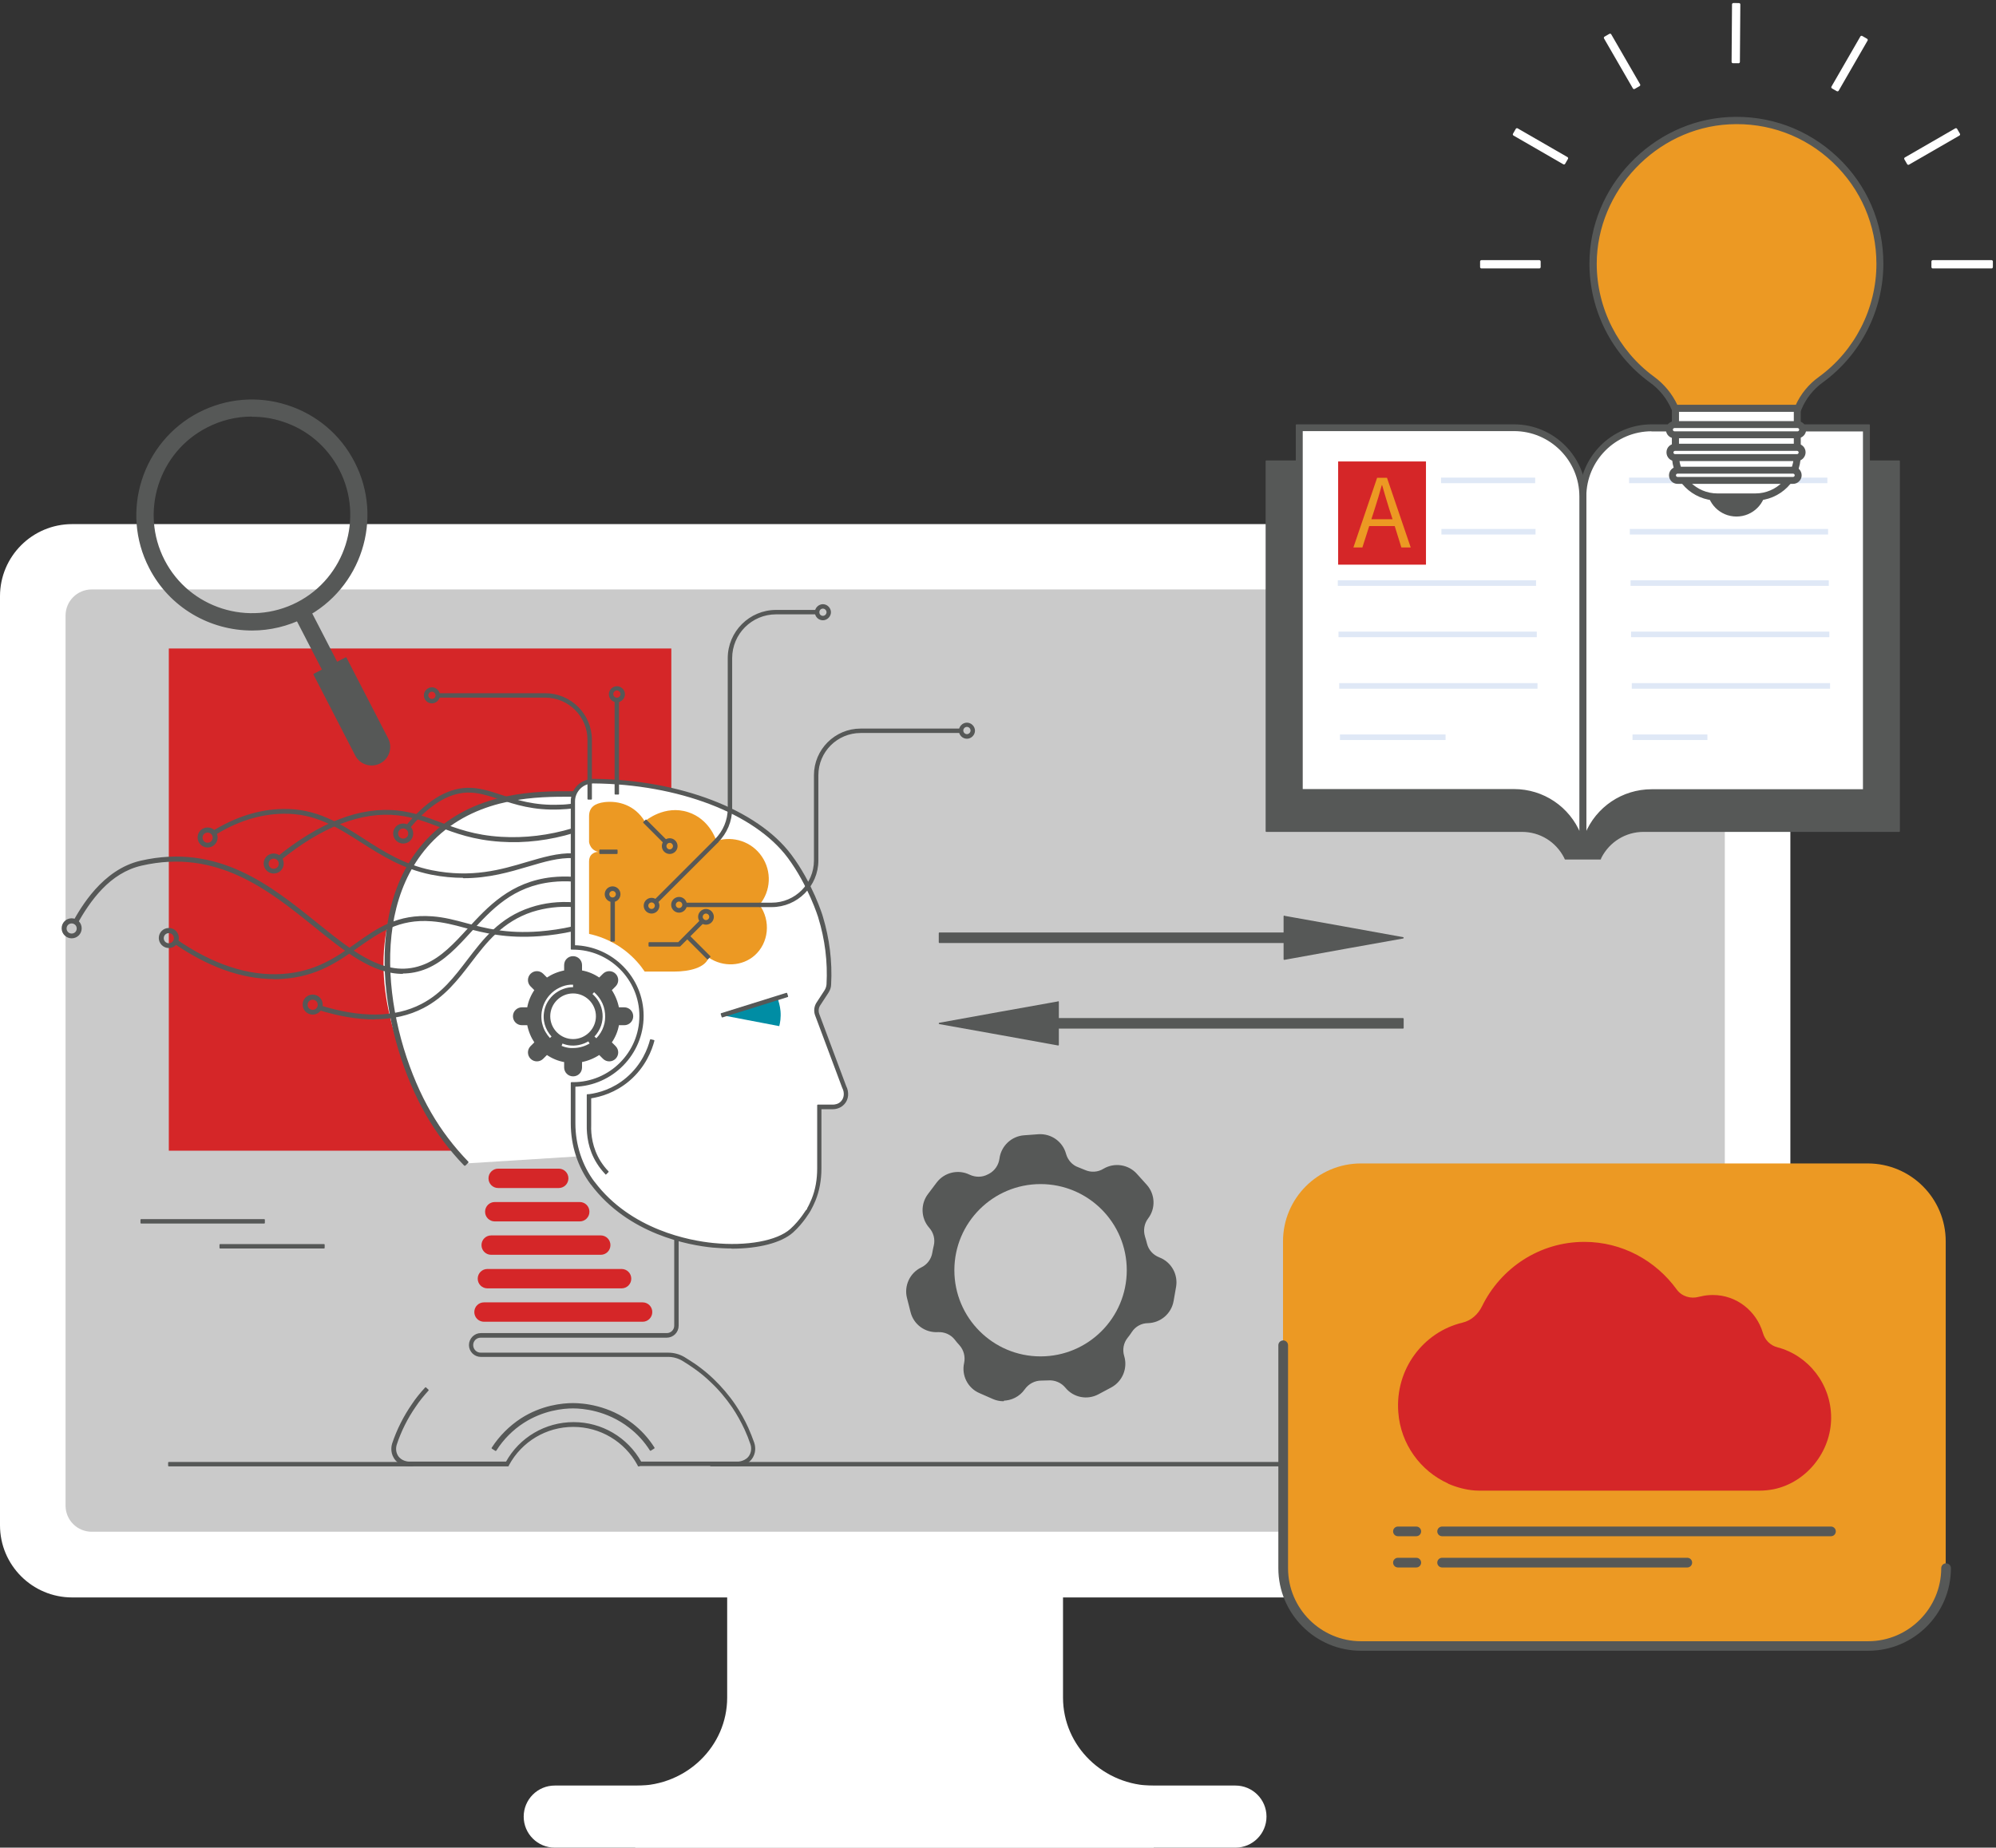 <svg width="364" height="337" viewBox="0 0 364 337" fill="none" xmlns="http://www.w3.org/2000/svg">
<rect x="0" y="0" width="364" height="337" fill="#333333" stroke="none"/>
<g clip-path="url(#clip0_80_6975)">
<path d="M313.333 95.594H13.166C5.895 95.594 0 101.486 0 108.754V278.203C0 285.472 5.895 291.364 13.166 291.364H313.333C320.605 291.364 326.5 285.472 326.5 278.203V108.754C326.5 101.486 320.605 95.594 313.333 95.594Z" fill="white"/>
<path d="M309.763 107.51H16.736C14.083 107.51 11.954 109.638 11.954 112.29V274.602C11.954 277.254 14.083 279.382 16.736 279.382H309.763C312.416 279.382 314.545 277.254 314.545 274.602V112.29C314.545 109.638 312.416 107.51 309.763 107.51Z" fill="#CACACA"/>
<path d="M193.856 309.631V285.438H132.611V309.631C132.611 318.503 125.209 325.706 116.071 325.706H115.842V337H210.395V325.706C201.258 325.706 193.856 318.503 193.856 309.631Z" fill="white"/>
<path d="M225.33 337H101.169C98.058 337 95.503 334.479 95.503 331.336C95.503 328.226 98.025 325.673 101.169 325.673H225.298C228.409 325.673 230.964 328.194 230.964 331.336C230.964 334.446 228.442 337 225.298 337H225.33Z" fill="white"/>
<path d="M122.425 118.281H30.787V209.88H122.425V118.281Z" fill="#D52628"/>
<path d="M122.392 209.88C122.392 188.503 122.359 167.125 122.327 145.78C117.807 145.093 111.355 144.471 103.56 144.798C95.11 145.158 90.394 145.387 85.252 148.17C76.933 152.688 73.429 160.708 72.413 163.164C66.649 176.946 72.413 190.532 74.87 196.392C78.014 203.824 82.141 209.062 84.957 212.205C97.436 211.419 109.914 210.633 122.392 209.847V209.88Z" fill="white"/>
<path d="M84.728 212.499C82.042 209.717 79.717 206.639 77.817 203.333C69.99 189.779 65.208 164.899 79.095 152C87.283 144.372 98.189 144.438 104.051 144.438H104.805V145.191H104.051C98.287 145.191 87.61 145.125 79.619 152.557C66.06 165.194 70.776 189.648 78.505 202.973C80.372 206.214 82.665 209.225 85.317 211.975L84.793 212.499H84.728Z" fill="#565857" stroke="#565857" stroke-width="0.25" stroke-linecap="round" stroke-linejoin="round"/>
<path d="M49.979 178.452C44.116 178.452 37.992 176.259 31.736 171.937L32.097 171.414C38.811 176.062 45.361 178.19 51.551 177.765C57.61 177.339 61.344 174.72 64.946 172.167C68.844 169.384 72.545 166.798 78.8 167.256C81.027 167.42 82.96 167.943 85.023 168.5C88.462 169.417 92.327 170.464 98.386 170.006C100.416 169.842 102.447 169.548 104.445 169.089L104.576 169.711C102.545 170.17 100.482 170.464 98.418 170.628C92.261 171.086 88.331 170.039 84.826 169.122C82.796 168.565 80.864 168.074 78.702 167.911C72.708 167.452 69.106 170.006 65.274 172.69C61.606 175.277 57.806 177.994 51.551 178.419C51.027 178.452 50.47 178.485 49.946 178.485L49.979 178.452Z" fill="#565857" stroke="#565857" stroke-width="0.25" stroke-linecap="round" stroke-linejoin="round"/>
<path d="M68.287 185.818C65.175 185.818 61.704 185.229 57.97 184.05L58.167 183.428C65.732 185.818 72.053 185.753 76.901 183.232C80.634 181.3 82.894 178.321 85.318 175.146C88.2 171.381 91.18 167.452 96.814 165.619C99.27 164.801 101.923 164.506 104.641 164.702V165.324C101.955 165.128 99.401 165.455 97.01 166.208C91.573 168.009 88.626 171.806 85.809 175.506C83.451 178.583 81.027 181.759 77.163 183.756C74.575 185.098 71.595 185.785 68.254 185.785L68.287 185.818Z" fill="#565857" stroke="#565857" stroke-width="0.25" stroke-linecap="round" stroke-linejoin="round"/>
<path d="M50.863 156.976L50.47 156.485C58.331 150.069 65.765 147.188 72.643 147.974C75.46 148.301 77.752 149.152 80.176 150.069C83.287 151.247 86.497 152.459 91.377 152.753C95.7 153.015 100.089 152.491 104.445 151.182L104.641 151.804C100.22 153.146 95.733 153.703 91.344 153.408C86.366 153.081 83.123 151.869 79.979 150.658C77.588 149.741 75.361 148.923 72.61 148.596C65.929 147.843 58.625 150.658 50.896 156.976H50.863Z" fill="#565857" stroke="#565857" stroke-width="0.25" stroke-linecap="round" stroke-linejoin="round"/>
<path d="M74.444 151.28L73.953 150.887C77.621 146.337 81.388 143.947 85.154 143.816C87.283 143.75 89.183 144.372 91.377 145.093C94.194 146.009 97.403 147.09 102.087 146.893C102.905 146.893 103.724 146.795 104.51 146.697L104.576 147.319C103.757 147.417 102.938 147.483 102.087 147.515C97.272 147.712 94.03 146.631 91.148 145.682C89.019 144.994 87.185 144.372 85.154 144.438C81.584 144.569 77.982 146.86 74.412 151.28H74.444Z" fill="#565857" stroke="#565857" stroke-width="0.25" stroke-linecap="round" stroke-linejoin="round"/>
<path d="M84.532 159.988C82.698 159.988 80.733 159.825 78.604 159.399C73.462 158.351 69.663 155.929 65.995 153.604C61.639 150.822 57.512 148.17 51.584 148.301C47.326 148.366 43.036 149.741 38.909 152.36L38.581 151.837C42.839 149.152 47.228 147.744 51.584 147.679C57.676 147.548 61.901 150.265 66.322 153.113C69.925 155.438 73.691 157.828 78.702 158.842C86.071 160.316 91.41 158.744 96.126 157.336C99.041 156.485 101.759 155.667 104.543 155.765V156.387C101.857 156.289 99.303 157.042 96.322 157.926C92.883 158.941 89.15 160.054 84.532 160.054V159.988Z" fill="#565857" stroke="#565857" stroke-width="0.25" stroke-linecap="round" stroke-linejoin="round"/>
<path d="M73.396 177.503C67.992 177.503 62.981 173.476 57.348 168.926C49.029 162.214 39.564 154.619 25.808 157.762C19.913 159.104 16.343 164.244 13.92 168.565L13.363 168.238C14.837 165.619 18.734 158.711 25.677 157.107C39.728 153.899 49.291 161.592 57.741 168.402C64.684 174 70.678 178.812 77.523 175.964C80.569 174.687 82.894 172.167 85.351 169.482C89.019 165.488 93.178 160.938 100.678 160.119C101.956 159.988 103.266 159.955 104.543 160.054V160.676C103.233 160.578 101.988 160.61 100.744 160.741C93.473 161.527 89.576 165.783 85.809 169.908C83.32 172.625 80.962 175.211 77.785 176.553C76.278 177.175 74.837 177.437 73.429 177.437L73.396 177.503Z" fill="#565857" stroke="#565857" stroke-width="0.25" stroke-linecap="round" stroke-linejoin="round"/>
<path d="M37.861 154.456C36.944 154.456 36.158 153.703 36.158 152.753C36.158 151.804 36.911 151.051 37.861 151.051C38.811 151.051 39.564 151.804 39.564 152.753C39.564 153.703 38.811 154.456 37.861 154.456ZM37.861 151.738C37.271 151.738 36.813 152.197 36.813 152.786C36.813 153.375 37.271 153.834 37.861 153.834C38.45 153.834 38.909 153.375 38.909 152.786C38.909 152.197 38.45 151.738 37.861 151.738Z" fill="#565857" stroke="#565857" stroke-width="0.25" stroke-linecap="round" stroke-linejoin="round"/>
<path d="M73.527 153.735C72.61 153.735 71.824 152.982 71.824 152.033C71.824 151.084 72.578 150.331 73.527 150.331C74.477 150.331 75.23 151.084 75.23 152.033C75.23 152.982 74.477 153.735 73.527 153.735ZM73.527 150.985C72.938 150.985 72.479 151.444 72.479 152.033C72.479 152.622 72.938 153.081 73.527 153.081C74.117 153.081 74.575 152.622 74.575 152.033C74.575 151.444 74.117 150.985 73.527 150.985Z" fill="#565857" stroke="#565857" stroke-width="0.25" stroke-linecap="round" stroke-linejoin="round"/>
<path d="M57.02 184.934C56.103 184.934 55.317 184.181 55.317 183.232C55.317 182.282 56.071 181.53 57.02 181.53C57.97 181.53 58.724 182.282 58.724 183.232C58.724 184.181 57.97 184.934 57.02 184.934ZM57.02 182.217C56.431 182.217 55.972 182.675 55.972 183.265C55.972 183.854 56.431 184.312 57.02 184.312C57.61 184.312 58.069 183.854 58.069 183.265C58.069 182.675 57.61 182.217 57.02 182.217Z" fill="#565857" stroke="#565857" stroke-width="0.25" stroke-linecap="round" stroke-linejoin="round"/>
<path d="M13.068 171.021C12.151 171.021 11.365 170.268 11.365 169.318C11.365 168.369 12.118 167.616 13.068 167.616C14.018 167.616 14.771 168.369 14.771 169.318C14.771 170.268 14.018 171.021 13.068 171.021ZM13.068 168.304C12.478 168.304 12.02 168.762 12.02 169.351C12.02 169.94 12.478 170.399 13.068 170.399C13.657 170.399 14.116 169.94 14.116 169.351C14.116 168.762 13.657 168.304 13.068 168.304Z" fill="#565857" stroke="#565857" stroke-width="0.25" stroke-linecap="round" stroke-linejoin="round"/>
<path d="M30.787 172.789C29.869 172.789 29.084 172.036 29.084 171.086C29.084 170.137 29.837 169.384 30.787 169.384C31.736 169.384 32.49 170.137 32.49 171.086C32.49 172.036 31.736 172.789 30.787 172.789ZM30.787 170.071C30.197 170.071 29.738 170.53 29.738 171.119C29.738 171.708 30.197 172.167 30.787 172.167C31.376 172.167 31.835 171.708 31.835 171.119C31.835 170.53 31.376 170.071 30.787 170.071Z" fill="#565857" stroke="#565857" stroke-width="0.25" stroke-linecap="round" stroke-linejoin="round"/>
<path d="M49.913 159.203C48.996 159.203 48.21 158.45 48.21 157.5C48.21 156.551 48.963 155.798 49.913 155.798C50.863 155.798 51.616 156.551 51.616 157.5C51.616 158.45 50.863 159.203 49.913 159.203ZM49.913 156.485C49.324 156.485 48.865 156.944 48.865 157.533C48.865 158.122 49.324 158.581 49.913 158.581C50.503 158.581 50.961 158.122 50.961 157.533C50.961 156.944 50.503 156.485 49.913 156.485Z" fill="#565857" stroke="#565857" stroke-width="0.25" stroke-linecap="round" stroke-linejoin="round"/>
<path d="M153.998 198.226C152.36 193.839 150.723 189.452 149.052 185.032C148.823 184.41 148.889 183.69 149.282 183.134C149.773 182.381 150.264 181.628 150.755 180.875C151.017 180.482 151.148 180.024 151.181 179.565C151.345 176.619 151.181 172.265 149.675 167.289C149.675 167.289 147.84 161.298 143.976 156.158C138.146 148.399 124.718 142.637 108.244 142.474C106.181 142.474 104.51 144.111 104.51 146.14V172.789C111.421 172.789 117.021 178.387 117.021 185.294C117.021 192.202 111.421 197.8 104.51 197.8V204.904C104.51 208.8 105.722 212.63 108.047 215.74C108.047 215.74 108.08 215.806 108.113 215.806C117.938 228.835 138.899 229.294 144.402 224.448C146.301 222.779 147.546 220.618 147.546 220.618C147.906 219.996 148.168 219.407 148.397 218.818C149.118 217.017 149.445 215.053 149.445 213.088V201.86H151.934C152.098 201.86 153.081 201.827 153.736 201.074C154.391 200.321 154.489 199.175 153.965 198.193L153.998 198.226Z" fill="white"/>
<path d="M133.495 227.591C132.349 227.591 131.203 227.526 129.991 227.428C125.602 227.002 114.663 225.005 107.883 216.002L107.818 215.937C105.493 212.827 104.215 208.931 104.215 204.904V197.505H104.51C111.257 197.505 116.726 192.006 116.726 185.294C116.726 178.583 111.224 173.083 104.51 173.083H104.215V146.14C104.215 145.093 104.641 144.078 105.394 143.325C106.148 142.572 107.163 142.212 108.244 142.179C123.932 142.343 138.048 147.744 144.205 155.962C148.07 161.101 149.936 167.125 149.936 167.19C151.148 171.217 151.672 175.375 151.443 179.565C151.443 180.089 151.246 180.58 150.952 181.038L149.478 183.297C149.15 183.788 149.085 184.41 149.281 184.967L154.194 198.127C154.751 199.208 154.653 200.485 153.899 201.303C153.179 202.121 152.196 202.187 151.902 202.187H149.674V213.121C149.674 215.216 149.314 217.181 148.594 218.948C148.332 219.57 148.037 220.193 147.709 220.782C147.644 220.88 146.432 223.008 144.532 224.71C142.436 226.576 138.277 227.624 133.462 227.624L133.495 227.591ZM104.805 198.062V204.904C104.805 208.8 106.049 212.597 108.277 215.577L108.342 215.642C114.991 224.448 125.766 226.413 130.056 226.838C136.181 227.46 141.749 226.445 144.205 224.252C146.039 222.615 147.251 220.487 147.284 220.487C147.611 219.931 147.873 219.341 148.135 218.719C148.823 217.017 149.15 215.151 149.15 213.088V201.598H151.934C152.164 201.598 152.982 201.532 153.506 200.91C154.096 200.255 154.161 199.208 153.703 198.357L148.757 185.131C148.495 184.41 148.594 183.592 148.987 182.97L150.46 180.711C150.69 180.351 150.821 179.958 150.853 179.533C151.083 175.408 150.559 171.283 149.347 167.354C149.347 167.289 147.48 161.363 143.714 156.322C137.655 148.235 123.702 142.899 108.211 142.768C107.294 142.768 106.41 143.096 105.755 143.75C105.1 144.405 104.739 145.256 104.739 146.14V172.527C111.65 172.69 117.25 178.354 117.25 185.294C117.25 192.235 111.65 197.931 104.739 198.095L104.805 198.062Z" fill="#565857" stroke="#565857" stroke-width="0.25" stroke-linecap="round" stroke-linejoin="round"/>
<path d="M141.781 182.021C138.408 183.068 135.035 184.116 131.661 185.163C135.133 185.818 138.637 186.506 142.109 187.16C142.273 186.538 142.436 185.589 142.338 184.41C142.24 183.396 141.978 182.577 141.781 182.021Z" fill="#008DA4"/>
<path d="M113.844 183.854H112.764C112.534 182.675 112.076 181.562 111.421 180.58L112.174 179.827C112.764 179.238 112.764 178.288 112.174 177.699C111.584 177.11 110.635 177.11 110.045 177.699L109.292 178.452C108.342 177.797 107.229 177.306 106.017 177.11V176.03C106.017 175.211 105.362 174.524 104.51 174.524C103.659 174.524 103.004 175.178 103.004 176.03V177.11C101.792 177.339 100.711 177.797 99.728 178.452L98.975 177.699C98.386 177.11 97.436 177.11 96.846 177.699C96.257 178.288 96.257 179.238 96.846 179.827L97.6 180.58C96.945 181.53 96.453 182.643 96.257 183.854H95.176C94.357 183.854 93.669 184.509 93.669 185.36C93.669 186.178 94.325 186.866 95.176 186.866H96.257C96.486 188.077 96.945 189.157 97.6 190.139L96.846 190.892C96.257 191.482 96.257 192.431 96.846 193.02C97.436 193.61 98.386 193.61 98.975 193.02L99.728 192.267C100.678 192.922 101.792 193.413 103.004 193.61V194.69C103.004 195.508 103.659 196.196 104.51 196.196C105.362 196.196 106.017 195.541 106.017 194.69V193.61C107.196 193.38 108.309 192.922 109.292 192.267L110.045 193.02C110.635 193.61 111.584 193.61 112.174 193.02C112.764 192.431 112.764 191.482 112.174 190.892L111.421 190.139C112.076 189.19 112.567 188.077 112.764 186.866H113.844C114.663 186.866 115.351 186.211 115.351 185.36C115.351 184.541 114.696 183.854 113.844 183.854ZM104.51 189.648C102.152 189.648 100.22 187.717 100.22 185.36C100.22 183.003 102.152 181.071 104.51 181.071C106.868 181.071 108.801 183.003 108.801 185.36C108.801 187.717 106.868 189.648 104.51 189.648Z" fill="#565857" stroke="#565857" stroke-width="0.25" stroke-linecap="round" stroke-linejoin="round"/>
<path d="M100.285 189.321C99.663 188.634 99.172 187.815 98.942 186.931C98.713 186.178 98.582 184.967 99.008 183.625C99.401 182.413 100.089 181.595 100.613 181.104C101.17 180.58 101.857 180.187 102.545 179.925C103.167 179.696 103.822 179.565 104.51 179.598V180.056C103.888 180.056 103.298 180.155 102.709 180.384C102.054 180.613 101.432 181.006 100.908 181.464C100.416 181.922 99.761 182.675 99.401 183.788C99.008 185.032 99.139 186.145 99.335 186.833C99.565 187.651 99.99 188.404 100.58 189.059L100.253 189.354L100.285 189.321Z" fill="white"/>
<path d="M108.735 189.354L108.408 189.059C108.932 188.503 109.357 187.815 109.619 187.062C109.849 186.375 109.947 185.654 109.881 184.901C109.816 184.149 109.587 183.363 109.194 182.708C108.899 182.184 108.506 181.726 108.047 181.3L108.342 180.973C108.833 181.399 109.259 181.922 109.587 182.479C110.012 183.199 110.274 184.018 110.34 184.869C110.405 185.654 110.34 186.44 110.078 187.193C109.816 188.012 109.357 188.732 108.768 189.354H108.735Z" fill="white"/>
<path d="M104.51 191.154C104.51 191.154 104.215 191.154 104.084 191.154C103.528 191.122 102.971 190.991 102.414 190.761L102.578 190.336C103.069 190.532 103.593 190.663 104.117 190.696C105.493 190.794 106.606 190.336 107.294 189.943L107.523 190.336C106.836 190.729 105.787 191.154 104.51 191.154Z" fill="white"/>
<path d="M117.545 177.175C116.824 176.095 115.678 174.687 113.942 173.345C111.42 171.414 108.931 170.661 107.425 170.333V157.075C107.425 156.551 107.621 156.027 108.047 155.732C108.637 155.274 109.259 155.372 109.39 155.405C109.226 155.405 108.604 155.34 108.08 154.848C107.556 154.357 107.458 153.768 107.425 153.604V148.89C107.425 147.253 108.44 146.533 110.241 146.304C112.763 146.009 115.776 146.828 117.578 149.807C117.742 149.676 121.213 146.73 125.504 148.137C129.303 149.381 130.515 152.982 130.646 153.375C133.724 152.393 137.13 153.539 138.932 156.223C140.766 158.908 140.602 162.509 138.506 165.03C140.635 167.976 140.176 172.003 137.622 174.262C135.362 176.259 131.89 176.455 129.237 174.655C128.615 176.488 125.798 177.208 122.916 177.208C121.115 177.208 119.314 177.208 117.512 177.208L117.545 177.175Z" fill="#EC9923"/>
<path d="M117.809 149.611L117.415 150.005L121.375 153.963L121.769 153.57L117.809 149.611Z" fill="#565857" stroke="#565857" stroke-width="0.25" stroke-linecap="round" stroke-linejoin="round"/>
<path d="M125.728 170.767L125.334 171.16L129.039 174.864L129.433 174.471L125.728 170.767Z" fill="#565857" stroke="#565857" stroke-width="0.25" stroke-linecap="round" stroke-linejoin="round"/>
<path d="M118.396 172.527V171.97H123.735L128.058 167.616L128.451 168.042L123.964 172.527H118.396Z" fill="#565857" stroke="#565857" stroke-width="0.25" stroke-linecap="round" stroke-linejoin="round"/>
<path d="M112.501 155.078H109.423V155.634H112.501V155.078Z" fill="#565857" stroke="#565857" stroke-width="0.25" stroke-linecap="round" stroke-linejoin="round"/>
<path d="M112.01 164.015H111.453V171.61H112.01V164.015Z" fill="#565857" stroke="#565857" stroke-width="0.25" stroke-linecap="round" stroke-linejoin="round"/>
<path d="M138.539 164.768H124.849V165.324H138.539V164.768Z" fill="#565857" stroke="#565857" stroke-width="0.25" stroke-linecap="round" stroke-linejoin="round"/>
<path d="M130.459 153.185L119.181 164.459L119.575 164.852L130.853 153.579L130.459 153.185Z" fill="#565857" stroke="#565857" stroke-width="0.25" stroke-linecap="round" stroke-linejoin="round"/>
<path d="M110.471 214.071C109.914 213.481 109.39 212.827 108.964 212.139C107.359 209.618 107.097 206.967 107.13 205.199V199.699H107.392C109.193 199.47 111.846 198.749 114.303 196.654C117.152 194.232 118.266 191.253 118.659 189.681L119.215 189.812C118.79 191.449 117.643 194.559 114.663 197.08C112.174 199.175 109.554 199.928 107.687 200.223V205.231C107.621 206.934 107.916 209.455 109.423 211.877C109.848 212.532 110.307 213.154 110.864 213.71L110.471 214.103V214.071Z" fill="#565857" stroke="#565857" stroke-width="0.25" stroke-linecap="round" stroke-linejoin="round"/>
<path d="M122.13 155.634C121.41 155.634 120.82 155.045 120.82 154.325C120.82 153.604 121.41 153.015 122.13 153.015C122.851 153.015 123.44 153.604 123.44 154.325C123.44 155.045 122.851 155.634 122.13 155.634ZM122.13 153.604C121.737 153.604 121.41 153.932 121.41 154.325C121.41 154.717 121.737 155.045 122.13 155.045C122.523 155.045 122.851 154.717 122.851 154.325C122.851 153.932 122.523 153.604 122.13 153.604Z" fill="#565857" stroke="#565857" stroke-width="0.25" stroke-linecap="round" stroke-linejoin="round"/>
<path d="M111.715 164.408C110.995 164.408 110.405 163.818 110.405 163.098C110.405 162.378 110.995 161.789 111.715 161.789C112.436 161.789 113.025 162.378 113.025 163.098C113.025 163.818 112.436 164.408 111.715 164.408ZM111.715 162.378C111.322 162.378 110.995 162.705 110.995 163.098C110.995 163.491 111.322 163.818 111.715 163.818C112.108 163.818 112.436 163.491 112.436 163.098C112.436 162.705 112.108 162.378 111.715 162.378Z" fill="#565857" stroke="#565857" stroke-width="0.25" stroke-linecap="round" stroke-linejoin="round"/>
<path d="M118.822 166.503C118.102 166.503 117.512 165.914 117.512 165.193C117.512 164.473 118.102 163.884 118.822 163.884C119.543 163.884 120.132 164.473 120.132 165.193C120.132 165.914 119.543 166.503 118.822 166.503ZM118.822 164.473C118.429 164.473 118.102 164.801 118.102 165.193C118.102 165.586 118.429 165.914 118.822 165.914C119.215 165.914 119.543 165.586 119.543 165.193C119.543 164.801 119.215 164.473 118.822 164.473Z" fill="#565857" stroke="#565857" stroke-width="0.25" stroke-linecap="round" stroke-linejoin="round"/>
<path d="M123.834 166.339C123.113 166.339 122.523 165.75 122.523 165.03C122.523 164.31 123.113 163.72 123.834 163.72C124.554 163.72 125.144 164.31 125.144 165.03C125.144 165.75 124.554 166.339 123.834 166.339ZM123.834 164.31C123.44 164.31 123.113 164.637 123.113 165.03C123.113 165.423 123.44 165.75 123.834 165.75C124.227 165.75 124.554 165.423 124.554 165.03C124.554 164.637 124.227 164.31 123.834 164.31Z" fill="#565857" stroke="#565857" stroke-width="0.25" stroke-linecap="round" stroke-linejoin="round"/>
<path d="M128.746 168.533C128.026 168.533 127.436 167.943 127.436 167.223C127.436 166.503 128.026 165.914 128.746 165.914C129.467 165.914 130.056 166.503 130.056 167.223C130.056 167.943 129.467 168.533 128.746 168.533ZM128.746 166.503C128.353 166.503 128.026 166.83 128.026 167.223C128.026 167.616 128.353 167.943 128.746 167.943C129.139 167.943 129.467 167.616 129.467 167.223C129.467 166.83 129.139 166.503 128.746 166.503Z" fill="#565857" stroke="#565857" stroke-width="0.25" stroke-linecap="round" stroke-linejoin="round"/>
<path d="M143.435 181.208L131.556 184.918L131.722 185.449L143.601 181.739L143.435 181.208Z" fill="#565857" stroke="#565857" stroke-width="0.25" stroke-linecap="round" stroke-linejoin="round"/>
<path d="M116.595 267.335H116.431L116.366 267.171C114.008 262.817 109.488 260.132 104.543 260.132C99.597 260.132 95.078 262.817 92.719 267.171L92.654 267.335H74.542C74.346 267.335 72.774 267.269 71.922 265.861C71.267 264.781 71.529 263.668 71.627 263.341C72.479 260.787 73.691 258.397 75.197 256.204C75.918 255.123 76.737 254.109 77.621 253.159L78.047 253.552C77.195 254.501 76.376 255.484 75.689 256.531C74.215 258.659 73.036 261.016 72.217 263.504C72.151 263.766 71.922 264.65 72.446 265.534C73.134 266.68 74.51 266.713 74.575 266.713H92.359C94.816 262.26 99.499 259.51 104.608 259.51C109.717 259.51 114.368 262.26 116.857 266.713H134.641C134.641 266.713 136.148 266.647 136.803 265.436C137.294 264.552 137.065 263.635 136.967 263.373C136.672 262.489 136.312 261.573 135.919 260.722C135.264 259.314 134.51 257.939 133.626 256.629C132.48 254.96 131.17 253.388 129.663 251.981C128.746 251.097 127.763 250.278 126.683 249.525C125.995 249.034 125.242 248.543 124.488 248.085C123.702 247.627 122.785 247.365 121.868 247.365H87.676C86.562 247.365 85.645 246.448 85.645 245.335C85.645 244.222 86.562 243.272 87.676 243.272H121.606C122.425 243.272 123.08 242.618 123.08 241.799V225.758H123.637V241.799C123.637 242.945 122.72 243.862 121.573 243.862H87.643C86.824 243.862 86.169 244.516 86.169 245.335C86.169 246.153 86.824 246.841 87.643 246.841H121.835C122.851 246.841 123.866 247.103 124.75 247.627C125.504 248.085 126.257 248.576 126.977 249.067C128.058 249.853 129.074 250.671 129.991 251.555C131.497 252.995 132.873 254.6 134.019 256.302C134.903 257.611 135.689 259.019 136.344 260.46C136.737 261.344 137.098 262.26 137.425 263.177C137.523 263.471 137.851 264.585 137.229 265.698C136.41 267.204 134.641 267.269 134.576 267.269H116.628L116.595 267.335Z" fill="#565857" stroke="#565857" stroke-width="0.25" stroke-linecap="round" stroke-linejoin="round"/>
<path d="M90.394 264.519L89.772 264.126C91.147 261.998 92.949 260.198 95.045 258.823C98.811 256.4 102.578 256.04 104.51 256.04C106.311 256.04 110.962 256.4 115.253 259.707C116.825 260.918 118.168 262.391 119.248 264.094L118.626 264.486C117.578 262.85 116.301 261.442 114.794 260.296C110.7 257.12 106.246 256.76 104.51 256.76C102.676 256.76 99.041 257.12 95.471 259.412C93.473 260.689 91.704 262.457 90.427 264.486L90.394 264.519Z" fill="#565857" stroke="#565857" stroke-width="0.25" stroke-linecap="round" stroke-linejoin="round"/>
<path d="M101.89 216.69H90.853C89.87 216.69 89.084 215.904 89.084 214.922C89.084 213.94 89.87 213.154 90.853 213.154H101.89C102.872 213.154 103.658 213.94 103.658 214.922C103.658 215.904 102.872 216.69 101.89 216.69Z" fill="#D52628"/>
<path d="M105.722 222.779H90.231C89.248 222.779 88.462 221.993 88.462 221.011C88.462 220.029 89.248 219.243 90.231 219.243H105.722C106.704 219.243 107.491 220.029 107.491 221.011C107.491 221.993 106.704 222.779 105.722 222.779Z" fill="#D52628"/>
<path d="M109.554 228.868H89.575C88.593 228.868 87.807 228.082 87.807 227.1C87.807 226.118 88.593 225.332 89.575 225.332H109.554C110.536 225.332 111.322 226.118 111.322 227.1C111.322 228.082 110.536 228.868 109.554 228.868Z" fill="#D52628"/>
<path d="M113.353 234.99H88.887C87.905 234.99 87.119 234.204 87.119 233.222C87.119 232.24 87.905 231.454 88.887 231.454H113.353C114.335 231.454 115.121 232.24 115.121 233.222C115.121 234.204 114.335 234.99 113.353 234.99Z" fill="#D52628"/>
<path d="M117.185 241.079H88.265C87.283 241.079 86.497 240.293 86.497 239.311C86.497 238.329 87.283 237.543 88.265 237.543H117.185C118.167 237.543 118.953 238.329 118.953 239.311C118.953 240.293 118.167 241.079 117.185 241.079Z" fill="#D52628"/>
<path d="M75.23 266.778H30.787V267.335H75.23V266.778Z" fill="#565857" stroke="#565857" stroke-width="0.25" stroke-linecap="round" stroke-linejoin="round"/>
<path d="M252.219 266.778H129.63V267.335H252.219V266.778Z" fill="#565857" stroke="#565857" stroke-width="0.25" stroke-linecap="round" stroke-linejoin="round"/>
<path d="M48.177 222.484H25.743V223.041H48.177V222.484Z" fill="#565857" stroke="#565857" stroke-width="0.25" stroke-linecap="round" stroke-linejoin="round"/>
<path d="M59.084 227.035H40.153V227.591H59.084V227.035Z" fill="#565857" stroke="#565857" stroke-width="0.25" stroke-linecap="round" stroke-linejoin="round"/>
<path d="M234.206 167.125V174.949C241.411 173.64 248.649 172.33 255.855 171.054C248.649 169.744 241.411 168.435 234.206 167.158V167.125Z" fill="#565857" stroke="#565857" stroke-width="0.25" stroke-linecap="round" stroke-linejoin="round"/>
<path d="M243.409 170.202H171.323V171.872H243.409V170.202Z" fill="#565857" stroke="#565857" stroke-width="0.25" stroke-linecap="round" stroke-linejoin="round"/>
<path d="M192.972 182.741V190.565C185.767 189.256 178.529 187.946 171.323 186.669C178.529 185.36 185.767 184.05 192.972 182.774V182.741Z" fill="#565857" stroke="#565857" stroke-width="0.25" stroke-linecap="round" stroke-linejoin="round"/>
<path d="M255.855 185.818H183.769V187.488H255.855V185.818Z" fill="#565857" stroke="#565857" stroke-width="0.25" stroke-linecap="round" stroke-linejoin="round"/>
<path d="M45.95 114.876C38.352 114.876 31.016 110.751 27.315 103.549C22.009 93.302 26.07 80.632 36.322 75.329C41.3 72.775 46.966 72.284 52.304 73.987C57.643 75.689 61.999 79.356 64.553 84.332C69.859 94.579 65.798 107.248 55.547 112.552C52.468 114.123 49.193 114.876 45.983 114.876H45.95ZM45.918 75.853C43.068 75.853 40.252 76.54 37.664 77.883C28.821 82.433 25.35 93.367 29.902 102.207C34.455 111.046 45.394 114.516 54.237 109.965C63.08 105.415 66.551 94.481 61.999 85.641C59.772 81.353 56.038 78.177 51.453 76.737C49.651 76.147 47.785 75.886 45.95 75.886L45.918 75.853Z" fill="#565857" stroke="#565857" stroke-width="0.25" stroke-linecap="round" stroke-linejoin="round"/>
<path d="M56.134 110.602L53.573 111.924L66.882 137.698L69.443 136.377L56.134 110.602Z" fill="#565857" stroke="#565857" stroke-width="0.25" stroke-linecap="round" stroke-linejoin="round"/>
<path d="M69.269 139.134C67.664 139.953 65.699 139.331 64.881 137.727L57.282 122.995L63.079 120.016L70.678 134.748C71.496 136.352 70.874 138.316 69.269 139.134Z" fill="#565857" stroke="#565857" stroke-width="0.25" stroke-linecap="round" stroke-linejoin="round"/>
<path d="M130.842 153.572L130.449 153.179C131.988 151.64 132.84 149.61 132.84 147.45V120.048C132.84 115.269 136.737 111.373 141.519 111.373H149.281V111.93H141.519C137.032 111.93 133.396 115.563 133.396 120.048V147.45C133.396 149.774 132.479 151.935 130.842 153.572Z" fill="#565857" stroke="#565857" stroke-width="0.25" stroke-linecap="round" stroke-linejoin="round"/>
<path d="M140.733 165.324H138.571V164.768H140.733C145.056 164.768 148.56 161.265 148.56 156.944V141.393C148.56 136.777 152.327 133.013 156.945 133.013H175.417V133.569H156.945C152.622 133.569 149.117 137.072 149.117 141.393V156.944C149.117 161.56 145.351 165.324 140.733 165.324Z" fill="#565857" stroke="#565857" stroke-width="0.25" stroke-linecap="round" stroke-linejoin="round"/>
<path d="M112.763 127.414H112.207V144.798H112.763V127.414Z" fill="#565857" stroke="#565857" stroke-width="0.25" stroke-linecap="round" stroke-linejoin="round"/>
<path d="M107.818 145.715H107.261V134.944C107.261 130.623 103.756 127.12 99.433 127.12H79.651V126.563H99.433C104.051 126.563 107.818 130.328 107.818 134.944V145.715Z" fill="#565857" stroke="#565857" stroke-width="0.25" stroke-linecap="round" stroke-linejoin="round"/>
<path d="M176.334 134.617C175.581 134.617 174.991 133.995 174.991 133.274C174.991 132.554 175.613 131.932 176.334 131.932C177.055 131.932 177.677 132.554 177.677 133.274C177.677 133.995 177.055 134.617 176.334 134.617ZM176.334 132.456C175.908 132.456 175.548 132.816 175.548 133.242C175.548 133.667 175.908 134.027 176.334 134.027C176.76 134.027 177.12 133.667 177.12 133.242C177.12 132.816 176.76 132.456 176.334 132.456Z" fill="#565857" stroke="#565857" stroke-width="0.25" stroke-linecap="round" stroke-linejoin="round"/>
<path d="M150.067 113.01C149.314 113.01 148.724 112.388 148.724 111.668C148.724 110.947 149.346 110.325 150.067 110.325C150.787 110.325 151.41 110.947 151.41 111.668C151.41 112.388 150.787 113.01 150.067 113.01ZM150.067 110.882C149.641 110.882 149.281 111.242 149.281 111.668C149.281 112.093 149.641 112.453 150.067 112.453C150.493 112.453 150.853 112.093 150.853 111.668C150.853 111.242 150.493 110.882 150.067 110.882Z" fill="#565857" stroke="#565857" stroke-width="0.25" stroke-linecap="round" stroke-linejoin="round"/>
<path d="M112.501 127.971C111.748 127.971 111.158 127.349 111.158 126.629C111.158 125.909 111.78 125.286 112.501 125.286C113.222 125.286 113.844 125.909 113.844 126.629C113.844 127.349 113.222 127.971 112.501 127.971ZM112.501 125.81C112.075 125.81 111.715 126.17 111.715 126.596C111.715 127.022 112.075 127.382 112.501 127.382C112.927 127.382 113.287 127.022 113.287 126.596C113.287 126.17 112.927 125.81 112.501 125.81Z" fill="#565857" stroke="#565857" stroke-width="0.25" stroke-linecap="round" stroke-linejoin="round"/>
<path d="M78.767 128.167C78.014 128.167 77.424 127.545 77.424 126.825C77.424 126.105 78.047 125.483 78.767 125.483C79.488 125.483 80.11 126.105 80.11 126.825C80.11 127.545 79.488 128.167 78.767 128.167ZM78.767 126.039C78.341 126.039 77.981 126.4 77.981 126.825C77.981 127.251 78.341 127.611 78.767 127.611C79.193 127.611 79.553 127.251 79.553 126.825C79.553 126.4 79.193 126.039 78.767 126.039Z" fill="#565857" stroke="#565857" stroke-width="0.25" stroke-linecap="round" stroke-linejoin="round"/>
<path d="M294.927 84.659C291.488 84.659 288.671 87.442 288.671 90.912H288.573C288.573 87.475 285.789 84.659 282.318 84.659H231.422V151.116H277.536C281.106 151.116 284.217 153.146 285.757 156.158H291.521C293.06 153.179 296.139 151.116 299.741 151.116H345.856V84.659H294.96H294.927Z" fill="#565857" stroke="#565857" stroke-width="0.25" stroke-linecap="round" stroke-linejoin="round"/>
<path d="M291.848 156.649H285.462L285.331 156.354C283.824 153.441 280.877 151.607 277.569 151.607H230.931V84.103H282.35C285.2 84.103 287.656 85.871 288.639 88.391C289.621 85.871 292.078 84.103 294.927 84.103H346.347V151.607H299.709C296.434 151.607 293.453 153.441 291.947 156.354L291.816 156.649H291.848ZM286.084 155.634H291.226C292.962 152.524 296.172 150.593 299.742 150.593H345.332V85.15H294.927C291.783 85.15 289.196 87.704 289.196 90.879V91.403H288.18L288.082 90.879C288.082 87.737 285.527 85.15 282.35 85.15H231.946V150.593H277.536C281.106 150.593 284.348 152.524 286.051 155.634H286.084Z" fill="#565857" stroke="#565857" stroke-width="0.25" stroke-linecap="round" stroke-linejoin="round"/>
<path d="M301.215 78.046C294.272 78.046 288.671 83.677 288.671 90.585V153.277H289.326C290.964 148.235 295.647 144.569 301.215 144.569H340.353V78.046H301.215Z" fill="white"/>
<path d="M289.687 153.801H288.147V90.585C288.147 83.382 294.01 77.522 301.215 77.522H340.877V145.093H301.215C296.008 145.093 291.423 148.432 289.818 153.441L289.687 153.801ZM301.215 78.537C294.567 78.537 289.163 83.939 289.163 90.585V152.164C291.161 147.286 295.877 144.078 301.215 144.078H339.862V78.57H301.215V78.537Z" fill="#565857" stroke="#565857" stroke-width="0.25" stroke-linecap="round" stroke-linejoin="round"/>
<path d="M288.639 153.277V90.585C288.639 83.644 283.006 78.046 276.095 78.046H236.957V144.569H276.095C281.696 144.569 286.379 148.235 287.984 153.277H288.639Z" fill="white"/>
<path d="M289.163 153.801H287.624L287.493 153.441C285.888 148.465 281.303 145.093 276.095 145.093H236.433V77.522H276.095C283.3 77.522 289.163 83.382 289.163 90.585V153.801ZM237.448 144.045H276.095C281.434 144.045 286.15 147.253 288.148 152.131V90.552C288.148 83.906 282.744 78.505 276.095 78.505H237.448V144.012V144.045Z" fill="#565857" stroke="#565857" stroke-width="0.25" stroke-linecap="round" stroke-linejoin="round"/>
<path d="M260.047 84.168H244.031V102.992H260.047V84.168Z" fill="#D52628"/>
<path d="M251.138 87.147H252.939L257.263 99.849H255.56L254.348 95.954H249.697L248.453 99.849H246.815L251.138 87.147ZM250.09 94.71H253.955L253.332 92.778C252.874 91.338 252.481 89.963 252.055 88.49H251.99C251.597 89.963 251.171 91.338 250.712 92.778L250.09 94.71Z" fill="#EC9923"/>
<path d="M263.617 133.962H244.359V134.977H263.617V133.962Z" fill="#DFE8F6"/>
<path d="M280.386 124.599H244.228V125.614H280.386V124.599Z" fill="#DFE8F6"/>
<path d="M280.254 115.203H244.097V116.218H280.254V115.203Z" fill="#DFE8F6"/>
<path d="M280.123 105.84H243.966V106.855H280.123V105.84Z" fill="#DFE8F6"/>
<path d="M280.025 96.477H262.863V97.492H280.025V96.477Z" fill="#DFE8F6"/>
<path d="M279.96 87.115H262.798V88.129H279.96V87.115Z" fill="#DFE8F6"/>
<path d="M311.368 133.962H297.711V134.977H311.368V133.962Z" fill="#DFE8F6"/>
<path d="M333.738 124.599H297.58V125.614H333.738V124.599Z" fill="#DFE8F6"/>
<path d="M333.607 115.203H297.449V116.218H333.607V115.203Z" fill="#DFE8F6"/>
<path d="M333.509 105.84H297.351V106.855H333.509V105.84Z" fill="#DFE8F6"/>
<path d="M333.377 96.477H297.22V97.492H333.377V96.477Z" fill="#DFE8F6"/>
<path d="M333.247 87.115H297.089V88.129H333.247V87.115Z" fill="#DFE8F6"/>
<path d="M321.947 88.817C321.947 91.731 319.589 94.088 316.674 94.088C313.759 94.088 311.401 91.731 311.401 88.817C311.401 85.903 313.759 83.546 316.674 83.546C319.589 83.546 321.947 85.903 321.947 88.817Z" fill="#565857" stroke="#565857" stroke-width="0.25" stroke-linecap="round" stroke-linejoin="round"/>
<path d="M305.539 74.445H327.777V82.99C327.777 87.213 324.338 90.65 320.113 90.65H313.202C308.977 90.65 305.539 87.213 305.539 82.99V74.445Z" fill="white"/>
<path d="M320.113 91.174H313.203C308.683 91.174 305.015 87.507 305.015 82.99V73.921H328.268V82.99C328.268 87.507 324.6 91.174 320.08 91.174H320.113ZM306.063 74.969V82.99C306.063 86.918 309.272 90.126 313.203 90.126H320.113C324.043 90.126 327.253 86.918 327.253 82.99V74.969H306.063Z" fill="#565857" stroke="#565857" stroke-width="0.25" stroke-linecap="round" stroke-linejoin="round"/>
<path d="M327.908 74.445C328.759 72.383 330.2 70.582 332.067 69.24C338.585 64.493 342.842 56.8 342.842 48.124C342.842 33.196 330.331 21.214 315.265 22.032C301.543 22.753 290.571 34.374 290.538 48.091C290.538 56.767 294.763 64.493 301.248 69.24C303.115 70.615 304.556 72.415 305.44 74.478H327.94L327.908 74.445Z" fill="#EC9923"/>
<path d="M328.268 74.969H305.08L304.949 74.641C304.097 72.644 302.722 70.909 300.92 69.633C294.043 64.624 289.981 56.538 289.981 48.059C289.981 34.145 301.313 22.229 315.2 21.476C322.635 21.083 329.643 23.669 335.015 28.744C340.386 33.818 343.334 40.693 343.334 48.091C343.334 56.57 339.24 64.624 332.362 69.633C330.593 70.909 329.218 72.644 328.399 74.641L328.268 74.969ZM305.768 73.954H327.58C328.497 71.924 329.938 70.156 331.772 68.847C338.388 64.035 342.318 56.276 342.318 48.124C342.318 41.02 339.469 34.407 334.327 29.529C329.185 24.651 322.405 22.163 315.298 22.556C301.968 23.276 291.095 34.734 291.062 48.091C291.062 56.243 294.992 64.002 301.575 68.814C303.41 70.156 304.851 71.924 305.8 73.954H305.768Z" fill="#565857" stroke="#565857" stroke-width="0.25" stroke-linecap="round" stroke-linejoin="round"/>
<path d="M305.375 79.323H327.809C328.333 79.323 328.759 78.897 328.759 78.374C328.759 77.85 328.333 77.424 327.809 77.424H305.375C304.851 77.424 304.425 77.85 304.425 78.374C304.425 78.897 304.851 79.323 305.375 79.323Z" fill="white"/>
<path d="M327.809 79.814H305.375C304.556 79.814 303.934 79.159 303.934 78.374C303.934 77.588 304.589 76.933 305.375 76.933H327.809C328.628 76.933 329.25 77.588 329.25 78.374C329.25 79.159 328.595 79.814 327.809 79.814ZM305.375 77.948C305.145 77.948 304.949 78.144 304.949 78.374C304.949 78.603 305.145 78.799 305.375 78.799H327.809C328.039 78.799 328.235 78.603 328.235 78.374C328.235 78.144 328.039 77.948 327.809 77.948H305.375Z" fill="#565857" stroke="#565857" stroke-width="0.25" stroke-linecap="round" stroke-linejoin="round"/>
<path d="M327.711 81.582H305.473C304.949 81.582 304.523 82.007 304.523 82.531C304.523 83.055 304.949 83.481 305.473 83.481H327.711C328.235 83.481 328.661 83.055 328.661 82.531C328.661 82.007 328.235 81.582 327.711 81.582Z" fill="white"/>
<path d="M327.711 83.972H305.473C304.654 83.972 304.032 83.317 304.032 82.499C304.032 81.68 304.687 81.058 305.473 81.058H327.711C328.53 81.058 329.152 81.713 329.152 82.499C329.152 83.284 328.497 83.972 327.711 83.972ZM305.473 82.106C305.244 82.106 305.047 82.302 305.047 82.531C305.047 82.76 305.244 82.957 305.473 82.957H327.711C327.94 82.957 328.137 82.76 328.137 82.531C328.137 82.302 327.94 82.106 327.711 82.106H305.473Z" fill="#565857" stroke="#565857" stroke-width="0.25" stroke-linecap="round" stroke-linejoin="round"/>
<path d="M326.99 85.74H305.931C305.407 85.74 304.981 86.165 304.981 86.689C304.981 87.213 305.407 87.638 305.931 87.638H326.99C327.514 87.638 327.94 87.213 327.94 86.689C327.94 86.165 327.514 85.74 326.99 85.74Z" fill="white"/>
<path d="M326.99 88.129H305.931C305.113 88.129 304.49 87.475 304.49 86.689C304.49 85.903 305.145 85.249 305.931 85.249H326.99C327.809 85.249 328.432 85.903 328.432 86.689C328.432 87.475 327.777 88.129 326.99 88.129ZM305.931 86.263C305.702 86.263 305.506 86.46 305.506 86.689C305.506 86.918 305.702 87.115 305.931 87.115H326.99C327.22 87.115 327.416 86.918 327.416 86.689C327.416 86.46 327.22 86.263 326.99 86.263H305.931Z" fill="#565857" stroke="#565857" stroke-width="0.25" stroke-linecap="round" stroke-linejoin="round"/>
<path d="M356.696 23.631L347.506 28.934L348.014 29.813L357.204 24.509L356.696 23.631Z" fill="white" stroke="white" stroke-width="0.5" stroke-linecap="round" stroke-linejoin="round"/>
<path d="M293.618 6.391L292.739 6.899L297.997 15.999L298.877 15.491L293.618 6.391Z" fill="white" stroke="white" stroke-width="0.5" stroke-linecap="round" stroke-linejoin="round"/>
<path d="M276.643 23.628L276.136 24.507L285.212 29.745L285.72 28.866L276.643 23.628Z" fill="white" stroke="white" stroke-width="0.5" stroke-linecap="round" stroke-linejoin="round"/>
<path d="M316.109 0.804L316.031 11.279L317.046 11.287L317.125 0.811L316.109 0.804Z" fill="white" stroke="white" stroke-width="0.5" stroke-linecap="round" stroke-linejoin="round"/>
<path d="M363.181 47.699H352.472V48.713H363.181V47.699Z" fill="white" stroke="white" stroke-width="0.5" stroke-linecap="round" stroke-linejoin="round"/>
<path d="M280.713 47.699H270.167V48.713H280.713V47.699Z" fill="white" stroke="white" stroke-width="0.5" stroke-linecap="round" stroke-linejoin="round"/>
<path d="M339.481 6.777L334.215 15.91L335.094 16.417L340.361 7.284L339.481 6.777Z" fill="white" stroke="white" stroke-width="0.5" stroke-linecap="round" stroke-linejoin="round"/>
<path d="M340.615 212.205H248.191C240.34 212.205 233.977 218.566 233.977 226.413V285.995C233.977 293.842 240.34 300.203 248.191 300.203H340.615C348.466 300.203 354.83 293.842 354.83 285.995V226.413C354.83 218.566 348.466 212.205 340.615 212.205Z" fill="#EC9923"/>
<path d="M340.648 301.087H248.191C239.872 301.087 233.125 294.31 233.125 286.028V245.368C233.125 244.877 233.518 244.484 234.009 244.484C234.501 244.484 234.894 244.877 234.894 245.368V286.028C234.894 293.394 240.887 299.352 248.223 299.352H340.681C348.017 299.352 354.011 293.361 354.011 286.028C354.011 285.537 354.404 285.144 354.895 285.144C355.386 285.144 355.779 285.537 355.779 286.028C355.779 294.343 349 301.087 340.714 301.087H340.648Z" fill="#565857"/>
<path d="M264.075 270.576C259.064 268.317 255.429 263.406 255.003 257.612C254.381 249.722 259.588 242.945 266.695 241.243C268.267 240.883 269.545 239.737 270.265 238.264C273.671 231.291 280.746 226.511 288.934 226.511C295.844 226.511 301.969 229.948 305.768 235.186C306.685 236.463 308.322 236.954 309.829 236.529C309.993 236.496 310.124 236.463 310.288 236.43C310.975 236.267 311.663 236.201 312.384 236.201C316.674 236.201 320.31 239.115 321.489 243.109C321.849 244.386 322.831 245.4 324.109 245.728C329.742 247.201 333.934 252.406 333.934 258.594C333.934 264.781 329.447 270.379 323.486 271.623C322.635 271.787 321.751 271.885 320.866 271.885H313.399H270.364C269.872 271.885 269.414 271.885 268.922 271.852C267.219 271.721 265.582 271.263 264.075 270.608V270.576Z" fill="#D52628"/>
<path d="M258.278 280.2H254.938C254.446 280.2 254.053 279.808 254.053 279.317C254.053 278.825 254.446 278.433 254.938 278.433H258.278C258.769 278.433 259.162 278.825 259.162 279.317C259.162 279.808 258.769 280.2 258.278 280.2Z" fill="#565857"/>
<path d="M333.901 280.2H262.994C262.503 280.2 262.11 279.808 262.11 279.317C262.11 278.825 262.503 278.433 262.994 278.433H333.901C334.392 278.433 334.785 278.825 334.785 279.317C334.785 279.808 334.392 280.2 333.901 280.2Z" fill="#565857"/>
<path d="M258.278 285.897H254.938C254.446 285.897 254.053 285.504 254.053 285.013C254.053 284.522 254.446 284.129 254.938 284.129H258.278C258.769 284.129 259.162 284.522 259.162 285.013C259.162 285.504 258.769 285.897 258.278 285.897Z" fill="#565857"/>
<path d="M307.7 285.897H262.994C262.503 285.897 262.11 285.504 262.11 285.013C262.11 284.522 262.503 284.129 262.994 284.129H307.7C308.191 284.129 308.584 284.522 308.584 285.013C308.584 285.504 308.191 285.897 307.7 285.897Z" fill="#565857"/>
<path d="M182.983 255.451C182.36 255.451 181.705 255.32 181.116 255.058L178.66 253.978C176.596 253.094 175.45 250.835 175.941 248.641C176.203 247.43 175.876 246.186 175.057 245.269C174.762 244.942 174.467 244.615 174.205 244.255C173.452 243.305 172.273 242.781 171.028 242.847C168.769 242.978 166.738 241.505 166.181 239.311L165.526 236.725C164.969 234.564 166.018 232.273 168.048 231.291C169.162 230.767 169.948 229.719 170.144 228.508C170.21 228.082 170.308 227.657 170.406 227.231C170.701 226.053 170.373 224.776 169.555 223.859C168.048 222.157 167.983 219.636 169.325 217.868L170.93 215.74C172.306 213.94 174.762 213.383 176.76 214.365C177.874 214.889 179.151 214.889 180.232 214.3L180.428 214.202C181.509 213.612 182.229 212.565 182.393 211.321C182.688 209.095 184.522 207.359 186.749 207.196L189.402 206.999C191.662 206.868 193.693 208.309 194.282 210.47C194.61 211.648 195.461 212.63 196.607 213.023C197.033 213.187 197.426 213.35 197.819 213.514C198.933 214.005 200.243 213.94 201.291 213.285C203.223 212.139 205.712 212.499 207.219 214.169L209.02 216.166C210.527 217.835 210.658 220.356 209.282 222.157C208.529 223.139 208.332 224.416 208.693 225.594C208.824 226.02 208.955 226.445 209.053 226.871C209.348 228.05 210.199 228.999 211.378 229.457C213.507 230.276 214.719 232.469 214.359 234.663L213.9 237.282C213.507 239.508 211.608 241.145 209.348 241.21C208.103 241.21 206.957 241.865 206.302 242.88C206.073 243.24 205.811 243.6 205.516 243.96C204.763 244.909 204.533 246.186 204.894 247.365C205.549 249.525 204.599 251.85 202.634 252.93L200.243 254.207C198.278 255.254 195.854 254.796 194.413 253.061C193.627 252.079 192.382 251.555 191.138 251.653C190.712 251.653 190.286 251.686 189.893 251.686C188.649 251.686 187.502 252.308 186.782 253.323C185.865 254.632 184.391 255.353 182.885 255.353L182.983 255.451ZM189.664 247.365C186.749 247.365 183.867 246.546 181.345 244.942C177.841 242.716 175.417 239.246 174.533 235.219C173.649 231.16 174.369 227.035 176.596 223.532C178.823 220.029 182.262 217.606 186.323 216.722C190.385 215.838 194.511 216.559 198.016 218.785C201.52 221.011 203.944 224.481 204.828 228.508C205.712 232.567 204.992 236.692 202.765 240.195C200.538 243.698 197.099 246.121 193.037 247.005C191.924 247.266 190.778 247.365 189.664 247.365ZM189.697 217.574C188.649 217.574 187.601 217.672 186.585 217.901C182.852 218.719 179.675 220.946 177.612 224.187C175.548 227.395 174.893 231.225 175.712 234.957C176.531 238.689 178.758 241.865 182 243.927C185.21 245.99 189.042 246.644 192.775 245.826C196.509 245.008 199.686 242.781 201.749 239.54C203.813 236.332 204.468 232.502 203.649 228.77C202.83 225.038 200.603 221.862 197.361 219.8C195.035 218.327 192.382 217.541 189.697 217.541V217.574Z" fill="#565857" stroke="#565857" stroke-width="0.25" stroke-linecap="round" stroke-linejoin="round"/>
<path d="M189.762 247.397C198.445 247.397 205.483 240.362 205.483 231.683C205.483 223.005 198.445 215.969 189.762 215.969C181.08 215.969 174.042 223.005 174.042 231.683C174.042 240.362 181.08 247.397 189.762 247.397Z" fill="#CACACA"/>
</g>
<defs>
<clipPath id="clip0_80_6975">
<rect width="364" height="337" fill="white"/>
</clipPath>
</defs>
</svg>
